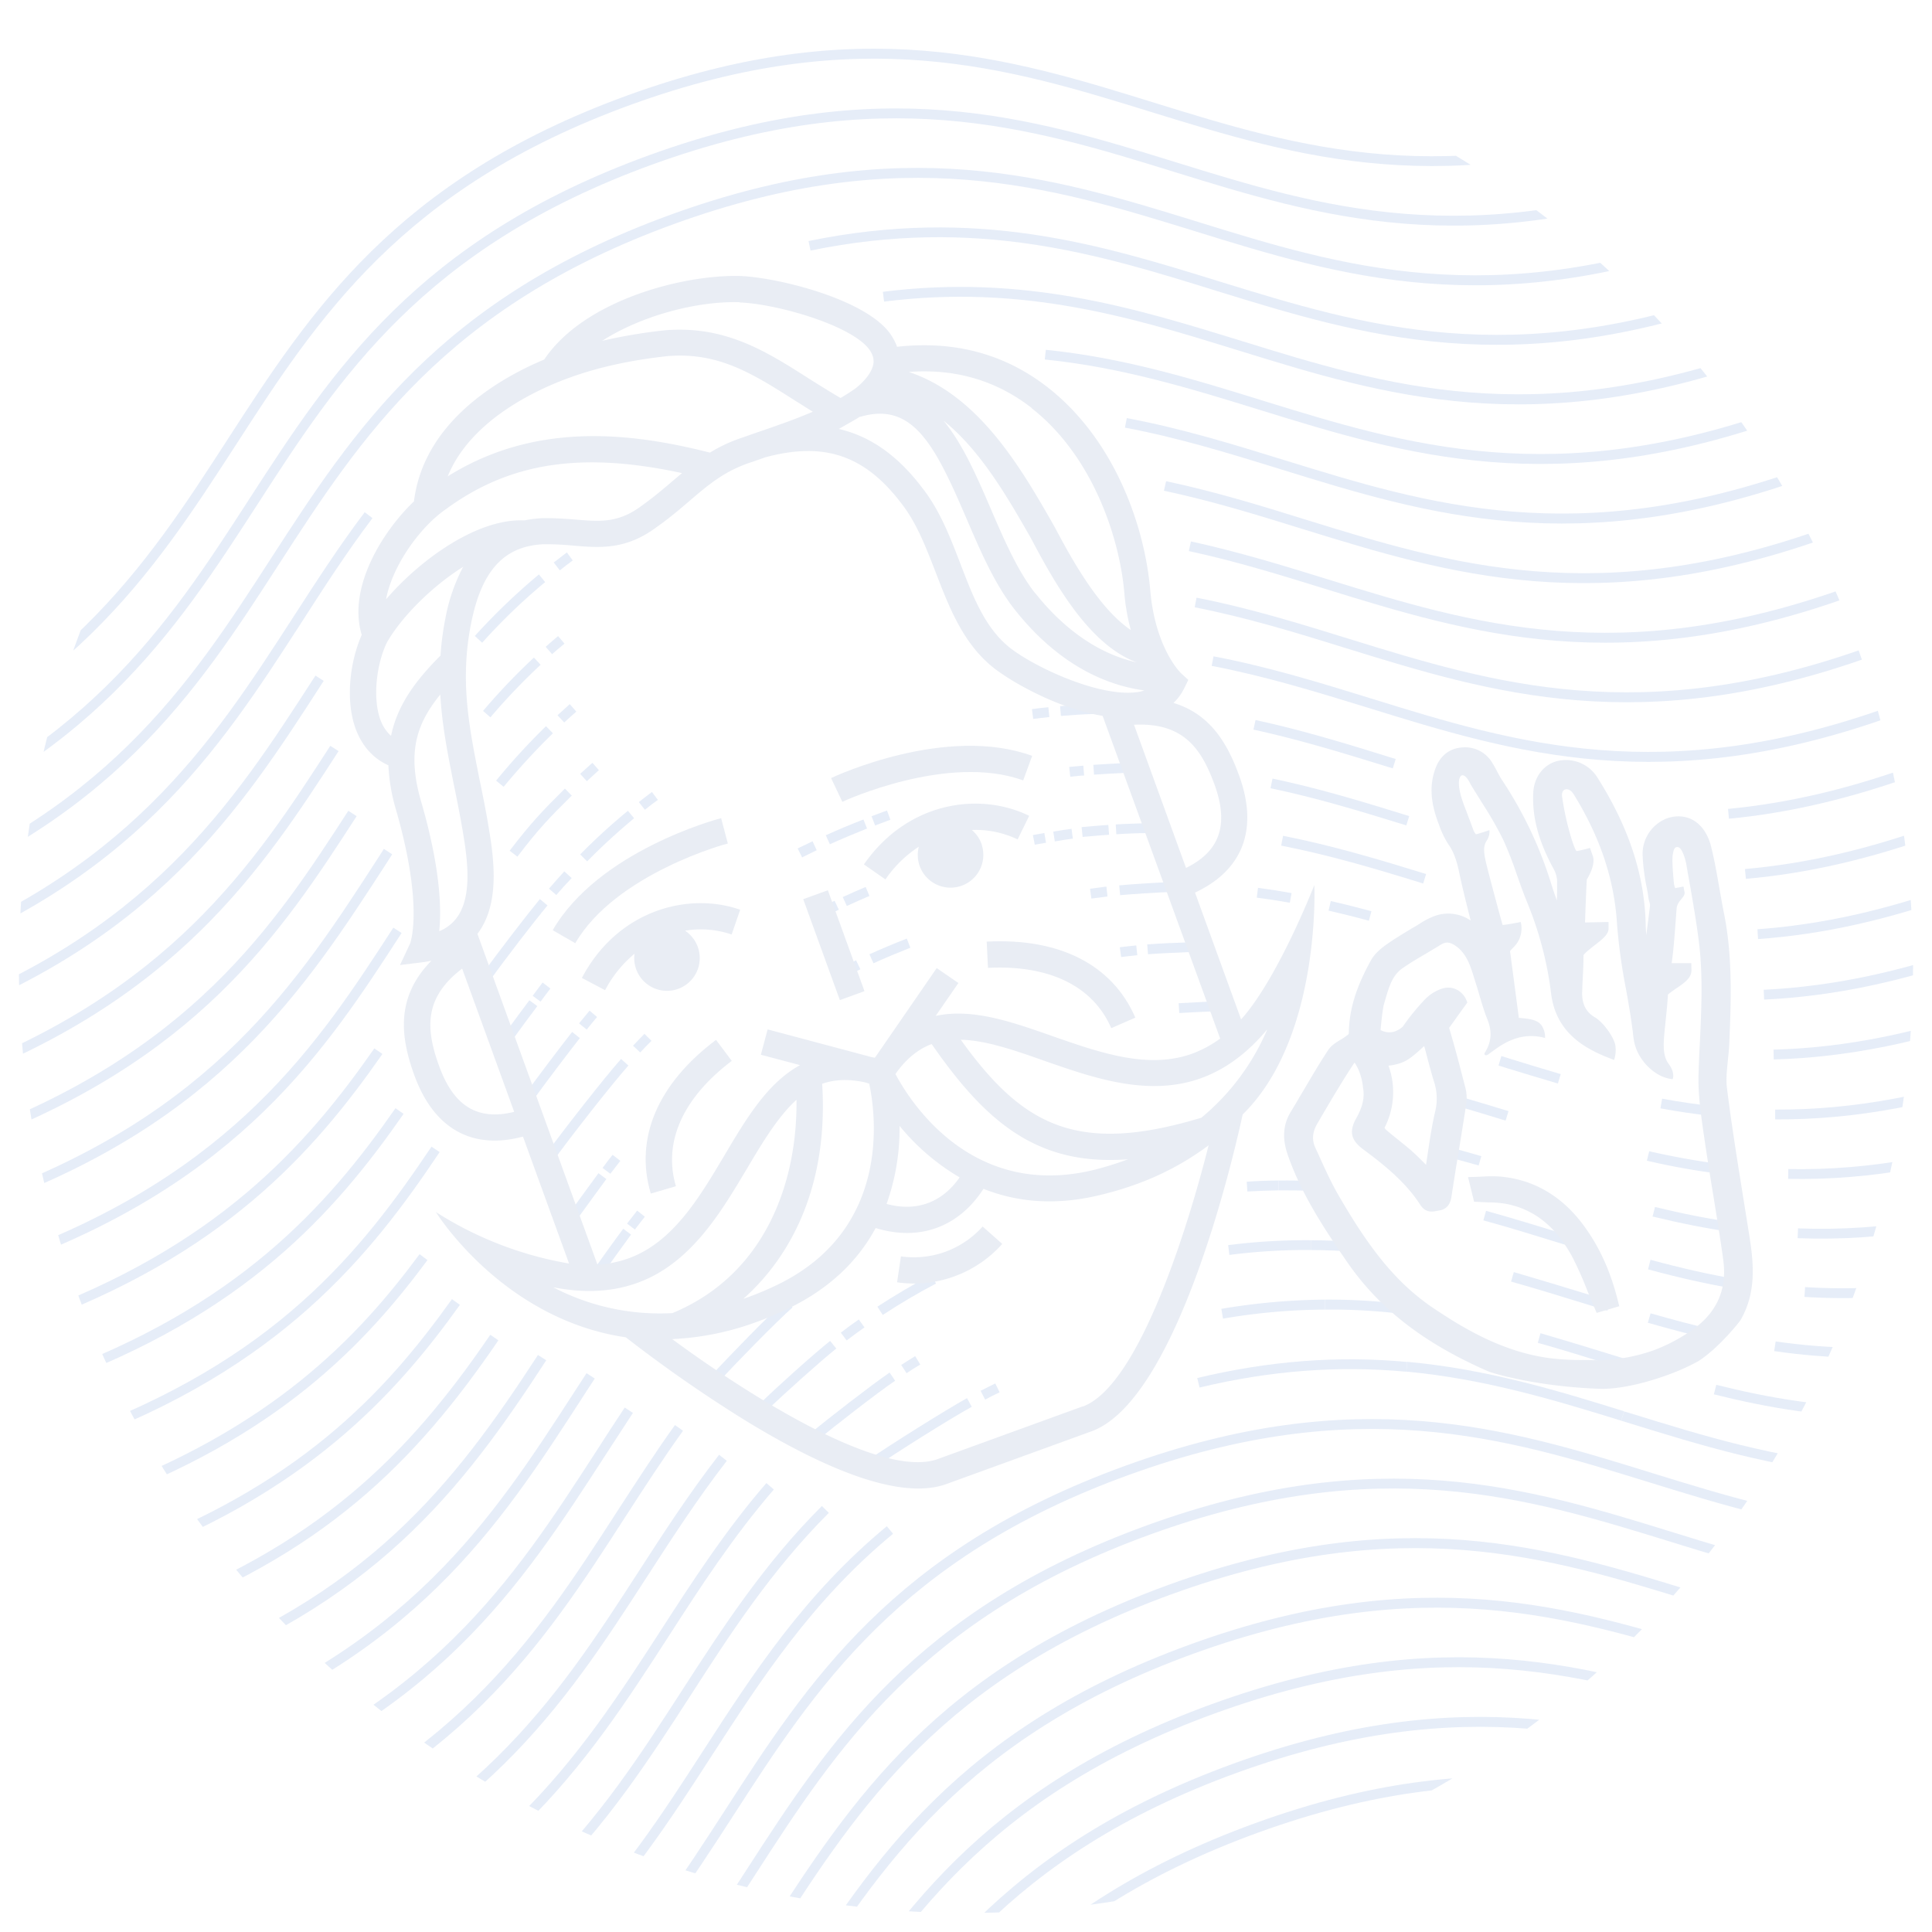<?xml version="1.0" encoding="UTF-8"?> <svg xmlns="http://www.w3.org/2000/svg" xmlns:xlink="http://www.w3.org/1999/xlink" id="Layer_1" data-name="Layer 1" viewBox="0 0 787.89 787.87"><defs><style>.cls-1{fill:none;}.cls-2{opacity:0.1;}.cls-3{clip-path:url(#clip-path);}.cls-4{fill:#0047ba;}.cls-5{fill:#1d4790;}</style><clipPath id="clip-path"><path class="cls-1" d="M756.86,262.12C684.06,61.71,462.53-41.78,262.11,31S-41.77,325.38,31,525.79s294.3,303.86,494.74,231.05S829.67,462.54,756.86,262.12Z"></path></clipPath></defs><g class="cls-2"><g class="cls-3"><path class="cls-4" d="M684.77,48.61C590.16,83,528.9,64,469.7,45.75c-58.58-18.13-119.18-36.93-212.52-3s-127.71,87.21-161,138.72C62.5,233.47,27.71,287.3-66.88,321.66s-155.83,15.41-215-2.88c-58.61-18.12-119.21-36.92-212.52-3s-127.72,87.21-161,138.73c-33.67,52-68.46,105.85-163,140.21l-1.37-3.77c93.32-33.9,127.74-87.16,161-138.65,33.63-52.07,68.45-105.94,163-140.29s155.83-15.37,215.08,2.94c58.57,18.11,119.16,36.86,212.48,3S59.49,230.72,92.8,179.23c33.65-52,68.44-105.93,163-140.29s155.86-15.37,215.07,3c58.56,18.12,119.17,36.85,212.52,3Z"></path><path class="cls-4" d="M693.59,72.9C599,107.28,537.73,88.34,478.5,70,419.93,51.88,359.37,33.19,266,67.1S138.28,154.19,105,205.69C71.32,257.74,36.54,311.59-58.06,346s-155.83,15.4-215-2.91c-58.61-18.11-119.16-36.8-212.47-2.91s-127.77,87.1-161.08,138.6c-33.66,52.06-68.45,105.89-163,140.26l-1.36-3.76c93.32-33.9,127.75-87.14,161-138.65,33.63-52.05,68.48-105.86,163.06-140.22s155.81-15.44,215.05,2.87c58.58,18.14,119.16,36.86,212.48,3S68.33,255.05,101.63,203.54c33.66-52,68.46-105.86,163-140.21s155.83-15.45,215,2.87c58.57,18.14,119.17,36.86,212.52,2.94Z"></path><path class="cls-4" d="M702.43,97.24c-94.61,34.37-155.86,15.43-215.1-2.95C428.77,76.2,368.19,57.46,274.85,91.36S147.12,178.51,113.81,230c-33.64,52.11-68.44,105.94-163,140.3S-205,385.69-264.29,367.33c-58.6-18.09-119.17-36.84-212.48-2.94S-604.51,451.54-637.84,503c-33.64,52.11-68.43,105.94-163,140.3l-1.39-3.81c93.33-33.89,127.76-87.12,161-138.66,33.64-52,68.46-105.89,163-140.25s155.83-15.38,215.07,2.9c58.58,18.17,119.16,36.87,212.48,3S77.16,279.35,110.45,227.82c33.66-52,68.45-105.89,163-140.25s155.86-15.4,215.06,2.91c58.58,18.16,119.17,36.86,212.52,3Z"></path><path class="cls-4" d="M-40.4,394.55c-94.6,34.37-155.83,15.41-215-2.87-58.62-18.13-119.19-36.86-212.49-3S-595.68,475.85-629,527.37c-33.68,52-68.46,105.86-163,140.22l-1.36-3.76c93.32-33.9,127.73-87.19,161-138.65,33.62-52.06,68.45-105.92,163-140.27s155.83-15.4,215.08,2.92c58.55,18.09,119.16,36.86,212.48,3S86,303.6,119.28,252.15c9.25-14.32,18.76-29.1,29.45-43.26l3.17,2.4c-10.59,14-20.07,28.75-29.24,43C89,306.35,54.19,360.19-40.4,394.55Z"></path><path class="cls-4" d="M711.25,121.51c-94.62,34.37-155.87,15.41-215.08-2.86-48.18-15-98-30.38-165.62-16.47l-.82-3.88c68.65-14.14,119,1.44,167.64,16.51,58.57,18.07,119.17,36.85,212.52,2.94Z"></path><path class="cls-4" d="M-31.57,418.83c-94.61,34.37-155.83,15.43-215.06-2.9-58.61-18.09-119.19-36.86-212.49-3s-127.74,87.18-161.06,138.67c-33.65,52.07-68.45,105.88-163,140.24l-1.37-3.76c93.32-33.9,127.76-87.13,161.05-138.66,33.64-52,68.47-105.89,163-140.25s155.82-15.4,215.06,2.9c58.58,18.15,119.17,36.86,212.49,3s127.75-87.12,161-138.65l.61-.9,3.36,2.15-.6.92C97.81,330.66,63,384.47-31.57,418.83Z"></path><path class="cls-4" d="M720.07,145.79C625.44,180.16,564.21,161.24,505,142.9,462,129.6,417.5,115.8,360.54,123l-.5-4c57.84-7.26,102.72,6.62,146.14,20,58.57,18.16,119.16,36.87,212.52,3Z"></path><path class="cls-4" d="M-22.74,443.16c-94.6,34.36-155.84,15.38-215.07-3C-296.42,422.12-357,403.4-450.29,437.3S-578,524.42-611.36,575.91C-645,628-679.79,681.84-774.39,716.2l-1.37-3.78c93.33-33.9,127.75-87.18,161.06-138.65,33.62-52.08,68.46-105.91,163-140.26s155.81-15.43,215.06,2.91c58.57,18.1,119.17,36.85,212.49,3S104,351.66,134.7,304.15l3.38,2.17C107,354.34,71.78,408.82-22.74,443.16Z"></path><path class="cls-4" d="M728.91,170.11c-94.62,34.38-155.88,15.4-215.11-2.93-27.59-8.53-56.17-17.38-87.74-20.58l.44-3.95c31.93,3.24,60.69,12.1,88.52,20.75,58.58,18.09,119.16,36.84,212.51,2.93Z"></path><path class="cls-4" d="M-13.92,467.45c-94.6,34.36-155.84,15.39-215.07-2.95-58.6-18.08-119.18-36.85-212.48-3S-569.21,548.72-602.54,600.2c-33.65,52.08-68.43,105.93-163,140.29l-1.38-3.8c93.32-33.9,127.75-87.16,161.06-138.64,33.62-52.08,68.46-105.89,163-140.25s155.81-15.44,215.07,2.9c58.56,18.11,119.15,36.85,212.48,2.95,93.08-33.82,127.25-86.52,157.36-133l3.39,2.19C115,379.88,80.43,433.17-13.92,467.45Z"></path><path class="cls-4" d="M737.73,194.4c-94.62,34.38-155.87,15.41-215.1-2.92-20.46-6.33-41.67-12.91-63.87-17.09l.76-3.88c22.44,4.2,43.73,10.79,64.32,17.16,58.55,18.11,119.15,36.85,212.51,2.94Z"></path><path class="cls-4" d="M-5.09,491.75c-94.6,34.36-155.84,15.38-215.06-2.91-58.62-18.14-119.18-36.84-212.48-2.95S-560.39,573-593.7,624.53c-33.67,52-68.44,105.9-163,140.26l-1.38-3.78c93.33-33.9,127.75-87.18,161.05-138.65,33.63-52.08,68.47-105.9,163-140.26S-278.2,466.67-218.95,485c58.57,18.1,119.17,36.86,212.49,3s127.73-87.18,161-138.65l2-3.17,3.4,2.22-2,3.13C124.28,403.53,89.5,457.39-5.09,491.75Z"></path><path class="cls-4" d="M746.56,218.71c-94.62,34.37-155.88,15.39-215.09-2.89-18.29-5.68-37.18-11.54-56.8-15.69l.88-3.89c19.74,4.18,38.76,10,57.11,15.74,58.58,18.1,119.18,36.86,212.52,3Z"></path><path class="cls-4" d="M3.73,516c-94.6,34.36-155.84,15.4-215.06-2.91-58.61-18.1-119.19-36.88-212.5-3s-127.73,87.2-161,138.69c-33.66,52.05-68.44,105.89-163,140.25l-1.36-3.75c93.32-33.9,127.73-87.2,161-138.69,33.64-52,68.47-105.88,163.05-140.23s155.82-15.42,215.05,2.87c58.58,18.13,119.18,36.9,212.5,3,93.15-33.83,127.59-87,158-133.92l3.37,2.18C133,428,98.14,481.72,3.73,516Z"></path><path class="cls-4" d="M755.38,243c-94.63,34.37-155.87,15.41-215.1-2.9-17.87-5.53-36.37-11.27-55.45-15.36l.84-3.94c19.3,4.19,37.85,9.9,55.81,15.46,58.56,18.12,119.18,36.89,212.53,3Z"></path><path class="cls-4" d="M12.55,540.31c-94.6,34.36-155.82,15.44-215-2.88-58.6-18.1-119.18-36.84-212.48-2.95S-542.73,621.63-576,673.13c-33.66,52-68.45,105.86-163,140.22l-1.37-3.75c93.33-33.9,127.74-87.17,161.07-138.64,33.62-52.06,68.45-105.92,163-140.27s155.82-15.4,215.07,2.93c58.56,18.08,119.16,36.83,212.47,2.93,77.09-28,113.52-69,141.41-109l3.31,2.27C127.63,470.45,90.7,511.92,12.55,540.31Z"></path><path class="cls-4" d="M764.2,267.27c-94.63,34.37-155.86,15.45-215.08-2.87-19.88-6.19-40.47-12.53-61.92-16.74l.76-3.92c21.7,4.23,42.36,10.65,62.36,16.85,58.55,18.08,119.15,36.84,212.51,2.92Z"></path><path class="cls-4" d="M21.38,564.63c-94.6,34.36-155.82,15.42-215.07-3-58.59-18.06-119.17-36.83-212.48-2.94S-533.9,645.92-567.24,697.38c-33.64,52.1-68.43,105.92-163,140.28l-1.37-3.77c93.32-33.9,127.74-87.17,161-138.66,33.62-52.07,68.46-105.92,163-140.27s155.83-15.41,215.07,2.92c58.57,18.11,119.17,36.87,212.49,3,77.08-28,113.48-68.91,141.33-108.94l3.3,2.31C136.41,494.8,99.53,536.24,21.38,564.63Z"></path><path class="cls-4" d="M773,291.58C678.4,326,617.17,307,557.93,288.65c-20.45-6.3-41.62-12.84-63.81-17.1l.77-3.89c22.39,4.24,43.69,10.83,64.25,17.19C617.7,303,678.3,321.72,771.66,287.8Z"></path><path class="cls-4" d="M30.19,588.87c-94.59,34.37-155.82,15.44-215-2.86-58.61-18.1-119.18-36.84-212.48-2.94S-525.08,670.21-558.4,721.7c-33.66,52-68.46,105.86-163.05,140.22l-1.34-3.7c93.32-33.9,127.72-87.22,161-138.68,33.63-52.07,68.46-105.91,163-140.27s155.82-15.41,215.06,2.92c58.57,18.08,119.18,36.88,212.5,3,83.39-30.29,118.45-74.71,147.2-117.58l3.32,2.23C151.52,511.35,114.69,558.18,30.19,588.87Z"></path><path class="cls-4" d="M568,313.34l-1.41-.41c-17.86-5.53-36.33-11.23-55.42-15.4l.85-3.9c19.26,4.16,37.8,9.87,55.75,15.47l1.41.41Z"></path><path class="cls-4" d="M781.84,315.83c-27,9.79-52.05,15.7-76.76,18.05l-.37-4c24.38-2.32,49.13-8.09,75.79-17.78Z"></path><path class="cls-4" d="M39,613.23c-94.6,34.36-155.85,15.37-215.07-2.94-58.6-18.09-119.18-36.85-212.49-3S-516.26,694.5-549.58,746c-33.66,52-68.43,105.92-163,140.28l-1.38-3.79c93.32-33.9,127.74-87.16,161-138.68,33.64-52,68.47-105.89,163.05-140.25s155.82-15.4,215.06,2.9c58.58,18.15,119.18,36.89,212.5,3,73.38-26.66,108.66-64.5,133.46-98l3.22,2.42C149.15,547.81,113.42,586.21,39,613.23Z"></path><path class="cls-4" d="M573.51,336.61c-20.15-6.23-37-11.31-55.38-15.16l.81-3.94c18.56,3.92,35.5,9,55.75,15.3Z"></path><path class="cls-4" d="M790.69,340.18C763,350.24,737.3,356.17,712,358.4l-.4-4c25-2.19,50.38-8.05,77.71-18Z"></path><path class="cls-4" d="M47.86,637.5c-94.6,34.37-155.83,15.42-215.06-2.89-58.61-18.12-119.17-36.83-212.48-2.94S-507.43,718.79-540.75,770.3c-33.66,52.05-68.45,105.88-163,140.24l-1.35-3.73c93.32-33.9,127.73-87.21,161-138.66,33.61-52.09,68.45-105.92,163-140.27S-225.24,612.44-166,630.8c58.56,18.08,119.17,36.86,212.49,3,75.42-27.4,110.8-66.17,137.82-104l3.24,2.34C161.47,568.6,124.51,609.66,47.86,637.5Z"></path><path class="cls-4" d="M580.39,360.31c-20-6.2-38.17-11.58-57.92-15.46l.78-4c19.92,3.91,39,9.62,58.33,15.59Z"></path><path class="cls-4" d="M799.5,364.46c-29,10.55-56,16.62-82.55,18.5l-.25-4c26.15-1.87,52.77-7.83,81.45-18.25Z"></path><path class="cls-4" d="M56.68,661.79c-94.6,34.37-155.83,15.42-215.06-2.9-58.6-18.08-119.18-36.87-212.49-3s-127.73,87.2-161.06,138.68c-33.66,52-68.44,105.88-163,140.25l-1.38-3.81c93.32-33.9,127.76-87.11,161.06-138.62,33.64-52,68.47-105.9,163-140.26s155.83-15.39,215.06,2.91C-98.6,673.19-38,691.89,55.3,658c74.08-26.92,111.41-64.9,144.64-113.66l3.31,2.26C169.57,596,131.77,634.52,56.68,661.79Z"></path><path class="cls-4" d="M526,368.14c-4.54-.81-9.08-1.51-13.47-2.07l.49-4c4.47.6,9.1,1.31,13.69,2.14Z"></path><path class="cls-4" d="M558.25,375.49c-5.73-1.57-11.15-2.91-16.44-4.13l.9-3.9c5.37,1.21,10.78,2.6,16.57,4.14Z"></path><path class="cls-4" d="M808.33,388.75C777,400.13,748,406.3,719.43,407.64l-.17-4C747.35,402.31,776,396.19,807,385Z"></path><path class="cls-4" d="M65.5,686.08c-94.59,34.37-155.83,15.42-215-2.89-58.59-18.07-119.18-36.86-212.49-3S-489.76,767.42-523.1,818.89c-33.66,52-68.45,105.88-163,140.24l-1.35-3.72c93.32-33.9,127.73-87.21,161-138.71,33.64-52,68.48-105.88,163.05-140.23s155.82-15.42,215.06,2.88c58.57,18.12,119.19,36.91,212.5,3,85.77-31.16,121-77.23,155.23-129.77l3.38,2.16C188.17,607.92,152.44,654.5,65.5,686.08Z"></path><path class="cls-4" d="M817.15,413c-33,12-63.74,18.23-93.8,19.06l-.09-4c29.64-.8,59.88-6.93,92.54-18.8Z"></path><path class="cls-4" d="M74.34,710.4c-94.6,34.36-155.84,15.4-215.07-2.93-58.6-18.08-119.17-36.83-212.48-2.94s-127.74,87.15-161.07,138.64c-33.66,52.06-68.44,105.91-163,140.27l-1.37-3.77c93.33-33.9,127.74-87.18,161-138.67,33.64-52,68.46-105.91,163-140.26s155.83-15.39,215.07,2.91c58.57,18.11,119.17,36.88,212.49,3S200.7,619.45,234,568l5.19-8,3.36,2.17-5.19,8C203.71,622.19,168.93,676,74.34,710.4Z"></path><path class="cls-4" d="M826,437.36c-36,13.08-69.38,19.33-102.06,19.14l0-4c32.2.17,65.11-6,100.66-18.94Z"></path><path class="cls-4" d="M83.15,734.66c-94.59,34.37-155.82,15.44-215-2.87-58.61-18.11-119.17-36.84-212.48-2.94S-472.13,816-505.45,867.48c-33.66,52-68.45,105.87-163,140.23l-1.36-3.74c93.33-33.9,127.74-87.19,161.06-138.65,33.62-52.08,68.45-105.92,163-140.28s155.82-15.41,215.07,2.93c58.56,18.09,119.17,36.86,212.48,3s127.73-87.19,161.05-138.65c3.94-6.13,7.88-12.24,11.92-18.3l3.34,2.18q-6,9.17-11.9,18.28C212.53,646.49,177.74,700.31,83.15,734.66Z"></path><path class="cls-4" d="M834.8,461.63c-37.28,13.54-71.78,19.8-105.58,19.13l.07-4c33.29.63,67.34-5.53,104.15-18.9Z"></path><path class="cls-4" d="M92,759c-94.59,34.36-155.83,15.41-215-2.91-58.61-18.09-119.19-36.88-212.5-3S-463.3,840.28-496.63,891.77c-33.65,52.06-68.44,105.89-163,140.25l-1.36-3.75c93.32-33.9,127.74-87.17,161-138.69,33.63-52.06,68.47-105.89,163-140.25s155.83-15.4,215.07,2.9c58.58,18.15,119.18,36.9,212.49,3s127.74-87.16,161-138.69c7.57-11.63,15.33-23.75,23.69-35.39l3.28,2.33c-8.31,11.61-16.08,23.6-23.61,35.24C221.36,670.79,186.58,724.62,92,759Z"></path><path class="cls-4" d="M843.63,485.94c-39,14.16-75.14,20.38-110.54,19l.16-4c34.87,1.35,70.53-4.75,109-18.73Z"></path><path class="cls-4" d="M100.8,783.23c-94.61,34.36-155.82,15.46-215-2.84-58.61-18.12-119.18-36.86-212.49-3s-127.75,87.15-161.06,138.67c-33.67,52-68.47,105.82-163.06,140.18l-1.34-3.68c93.33-33.9,127.73-87.21,161.05-138.68,33.62-52.08,68.46-105.91,163-140.27s155.82-15.42,215.07,2.91c58.56,18.1,119.18,36.89,212.49,3s127.73-87.2,161-138.67c10.18-15.77,20.71-32,32.79-47.58l3.15,2.47C284.48,611.14,274,627.34,263.86,643,230.18,695.08,195.38,748.87,100.8,783.23Z"></path><path class="cls-4" d="M521.47,485.44c-4.22.06-8.52.21-12.78.47l-.26-4c4.34-.3,8.71-.46,13-.49Z"></path><path class="cls-4" d="M535.41,485.69c-4.65-.23-9.31-.28-13.94-.25l-.05-4c4.71-.06,9.46,0,14.14.23Z"></path><path class="cls-4" d="M852.44,510.19c-41.09,14.92-79.19,21.07-116.57,18.7l.27-4c36.8,2.31,74.37-3.68,115-18.43Z"></path><path class="cls-4" d="M109.64,807.58C15,842-46.19,823-105.42,804.66c-58.61-18.1-119.19-36.86-212.5-3S-445.65,888.86-479,940.36c-33.65,52.06-68.43,105.9-163,140.27l-1.38-3.8c93.32-33.91,127.75-87.15,161.05-138.65,33.64-52,68.46-105.92,163-140.28s155.83-15.37,215.07,2.93c58.57,18.12,119.16,36.86,212.48,3S236,716.64,269.31,665.14c13-20.12,26.44-40.95,43.22-60.32l3.05,2.61c-16.6,19.21-30,39.85-42.9,59.88C239,719.39,204.23,773.23,109.64,807.58Z"></path><path class="cls-4" d="M534.73,509.78a240.78,240.78,0,0,0-33.37,2l-.51-4a250.17,250.17,0,0,1,33.87-2Z"></path><path class="cls-4" d="M553.33,510.57c-6.22-.51-12.48-.77-18.6-.79v-4c6.24,0,12.61.32,18.91.82Z"></path><path class="cls-4" d="M861.29,534.54c-48.86,17.75-92.63,23-137.75,16.46l.59-3.94c44.44,6.37,87.58,1.19,135.78-16.32Z"></path><path class="cls-4" d="M696.42,545.87c-7.5-1.76-15.49-3.89-24.42-6.44l1.13-3.84c8.85,2.53,16.75,4.63,24.2,6.35Z"></path><path class="cls-4" d="M118.45,831.84c-94.6,34.36-155.82,15.44-215-2.87-58.61-18.12-119.2-36.89-212.5-3s-127.74,87.19-161.06,138.7c-33.66,52.05-68.45,105.85-163,140.2l-1.35-3.71c93.32-33.9,127.73-87.2,161-138.69,33.64-52,68.47-105.89,163-140.24s155.83-15.4,215.06,2.89c58.57,18.11,119.18,36.9,212.5,3s127.73-87.2,161-138.69c16.39-25.34,33.33-51.57,57.07-75.26l2.84,2.78c-23.45,23.45-40.29,49.47-56.53,74.69C247.84,743.68,213,797.47,118.45,831.84Z"></path><path class="cls-4" d="M540.31,534.07a250.53,250.53,0,0,0-41.55,3.69l-.69-4A265.63,265.63,0,0,1,540.3,530Z"></path><path class="cls-4" d="M574.52,536.16a239.07,239.07,0,0,0-34.21-2.09V530a251.45,251.45,0,0,1,34.75,2.2Z"></path><path class="cls-4" d="M870.1,558.79c-75.57,27.45-128.93,20.38-171.17,9.83l1-3.87c41.62,10.39,94.26,17.41,168.82-9.67Z"></path><path class="cls-4" d="M127.29,856.17c-94.59,34.37-155.83,15.4-215.07-2.93-58.58-18-119.19-36.88-212.49-3S-428,937.5-461.33,988.94c-33.65,52.07-68.43,105.92-163,140.28l-1.37-3.78c93.32-33.9,127.74-87.16,161-138.67,33.64-52,68.48-105.87,163.05-140.23s155.82-15.42,215.06,2.88c58.58,18.14,119.17,36.88,212.49,3s127.74-87.16,161-138.67c20.2-31.22,41.09-63.5,74.76-91.34l2.54,3.08C331,652.87,310.35,685,290.32,715.9,256.66,768,221.88,821.82,127.29,856.17Z"></path><path class="cls-4" d="M573.53,559.4c-27.85-2.57-55.44-.47-84.35,6.45l-.93-3.88c29.34-7,57.35-9.19,85.62-6.55Z"></path><path class="cls-4" d="M661.13,579.36c-25.8-7.94-55.06-17-87.6-20l.34-4c33,3,62.47,12.09,88.49,20.19Z"></path><path class="cls-4" d="M878.94,583.14c-94.61,34.37-155.87,15.4-215.1-2.93l-2.71-.85,1.23-3.75,2.68.78c58.57,18.14,119.18,36.88,212.53,3Z"></path><path class="cls-4" d="M887.75,607.4c-94.61,34.37-155.85,15.45-215.07-2.86-58.58-18.14-119.15-36.86-212.48-3s-127.75,87.13-161,138.64c-33.66,52.06-68.47,105.86-163,140.22s-155.82,15.44-215-2.87c-58.61-18.12-119.18-36.85-212.49-3s-127.75,87.13-161.06,138.65c-33.66,52-68.46,105.85-163,140.21l-1.35-3.71c93.32-33.9,127.72-87.2,161-138.67,33.62-52.09,68.46-105.92,163-140.28S-137,855.4-77.73,873.75c58.56,18.09,119.17,36.88,212.49,3s127.72-87.2,161-138.66c33.65-52.11,68.44-105.93,163-140.28s155.84-15.43,215.06,2.93c58.55,18.09,119.18,36.88,212.53,3Z"></path><path class="cls-4" d="M896.58,631.71c-94.61,34.37-155.86,15.43-215.09-2.9-58.55-18.09-119.15-36.88-212.49-3S341.29,713,308,764.49c-33.67,52.07-68.45,105.9-163,140.26s-155.83,15.41-215.06-2.91c-58.6-18.07-119.19-36.88-212.5-3s-127.72,87.21-161.06,138.68c-33.65,52.06-68.44,105.89-163,140.25l-1.37-3.77c93.32-33.9,127.74-87.16,161-138.67,33.64-52,68.47-105.87,163-140.23S-128.16,879.7-68.92,898c58.57,18.13,119.17,36.88,212.49,3s127.74-87.16,161-138.67c33.66-52,68.46-105.86,163-140.22s155.83-15.43,215,2.88c58.56,18.13,119.18,36.88,212.53,3Z"></path><path class="cls-4" d="M905.4,656c-94.61,34.37-155.85,15.46-215.07-2.87-58.58-18.14-119.15-36.85-212.48-3s-127.75,87.12-161,138.63c-33.67,52.05-68.46,105.87-163,140.24s-155.83,15.42-215-2.89C-119.9,908-180.47,889.31-273.78,923.2s-127.75,87.13-161.06,138.65c-33.66,52-68.46,105.87-163,140.22l-1.34-3.7c93.32-33.9,127.73-87.2,161-138.72,33.63-52,68.47-105.87,163.05-140.23S-119.33,904-60.09,922.3c58.58,18.14,119.18,36.92,212.5,3s127.73-87.19,161-138.7c33.66-52,68.45-105.87,163-140.23s155.84-15.42,215,2.89c58.56,18.14,119.19,36.91,212.54,3Z"></path><path class="cls-4" d="M914.24,680.31c-94.61,34.37-155.87,15.42-215.09-2.9-58.56-18.08-119.16-36.88-212.49-3s-127.72,87.21-161,138.66C292,865.16,257.18,919,162.59,953.35S6.76,968.76-52.47,950.44c-58.59-18.07-119.18-36.87-212.49-3S-392.69,1034.67-426,1086.14c-33.66,52.06-68.44,105.89-163,140.26l-1.38-3.8c93.32-33.9,127.75-87.14,161-138.66,33.64-52,68.47-105.89,163.05-140.25s155.82-15.39,215.06,2.9c58.58,18.14,119.16,36.87,212.48,3S289,862.42,322.26,810.9c33.67-52,68.45-105.88,163-140.24s155.85-15.4,215.05,2.9c58.57,18.15,119.17,36.87,212.52,3Z"></path><path class="cls-4" d="M923.06,704.58C828.45,739,767.2,720,708,701.72c-58.59-18.17-119.16-36.9-212.5-3s-127.74,87.14-161,138.67c-33.66,52.08-68.46,105.87-163,140.24s-155.82,15.44-215-2.89c-58.63-18.15-119.19-36.88-212.5-3s-127.75,87.13-161,138.68c-33.66,52.07-68.45,105.87-163,140.23l-1.35-3.72c93.32-33.9,127.73-87.21,161-138.69,33.62-52,68.46-105.91,163-140.26s155.82-15.41,215.06,2.91c58.57,18.1,119.18,36.9,212.5,3s127.72-87.21,161-138.69c33.66-52.06,68.45-105.9,163-140.25s155.84-15.42,215,2.91c58.56,18.11,119.19,36.89,212.54,3Z"></path><path class="cls-4" d="M931.89,728.9C837.27,763.27,776,744.31,716.79,726c-58.55-18.08-119.15-36.87-212.48-3s-127.72,87.2-161,138.66c-33.67,52.07-68.45,105.91-163,140.27S24.41,1017.34-34.82,999c-58.6-18.06-119.19-36.86-212.49-3S-375,1083.24-408.37,1134.71c-33.66,52.07-68.44,105.91-163,140.27l-1.38-3.8c93.32-33.9,127.75-87.13,161.06-138.65,33.65-52,68.46-105.88,163-140.23s155.83-15.38,215.06,2.88c58.58,18.14,119.16,36.86,212.48,3S306.61,911,339.91,859.49c33.67-52,68.46-105.87,163-140.23S658.8,703.88,718,722.15c58.57,18.14,119.17,36.86,212.52,3Z"></path><path class="cls-4" d="M940.69,753.14c-94.61,34.37-155.85,15.46-215.05-2.81-58.59-18.19-119.15-36.87-212.49-3S385.39,834.45,352.12,886c-33.68,52-68.48,105.81-163.07,140.17s-155.82,15.45-215-2.82c-58.63-18.18-119.18-36.85-212.49-3s-127.76,87.09-161.06,138.66c-33.67,52-68.47,105.8-163.07,140.16l-1.35-3.72c93.33-33.9,127.75-87.15,161.05-138.66,33.64-52,68.48-105.87,163.06-140.23s155.81-15.42,215.05,2.88c58.57,18.13,119.17,36.87,212.49,3s127.74-87.15,161-138.66c33.66-52,68.46-105.86,163-140.22s155.83-15.43,215,2.87c58.57,18.14,119.18,36.88,212.52,3Z"></path><path class="cls-4" d="M949.54,777.5c-94.61,34.37-155.87,15.42-215.09-2.91-58.55-18.09-119.15-36.87-212.49-3s-127.72,87.2-161,138.65c-33.66,52.07-68.44,105.91-163,140.27S42.06,1066-17.17,1047.62c-58.59-18.07-119.18-36.86-212.49-3s-127.72,87.2-161.06,138.67c-33.65,52.06-68.44,105.9-163,140.26l-1.37-3.78c93.32-33.89,127.75-87.16,161.05-138.67,33.63-52.05,68.47-105.88,163-140.24s155.81-15.42,215.05,2.89c58.58,18.13,119.18,36.88,212.5,3s127.73-87.17,161-138.68C391.22,856,426,802.22,520.6,767.86s155.83-15.43,215,2.88c58.57,18.15,119.18,36.89,212.53,3Z"></path><path class="cls-4" d="M958.36,801.76c-94.62,34.37-155.85,15.47-215.07-2.84-58.58-18.16-119.15-36.87-212.49-3s-127.74,87.12-161,138.65c-33.67,52.06-68.47,105.84-163.06,140.2S50.9,1090.26-8.33,1072c-58.62-18.14-119.18-36.86-212.49-3s-127.75,87.13-161.06,138.66c-33.66,52-68.46,105.84-163,140.19l-1.38-3.77c93.33-33.9,127.76-87.14,161.07-138.63,33.62-52.08,68.46-105.9,163-140.26s155.81-15.43,215.06,2.91C51.43,1086.2,112,1104.92,205.34,1071s127.74-87.14,161-138.63c33.65-52.09,68.46-105.89,163-140.25s155.83-15.44,215.05,2.91C803,813.18,863.64,831.9,957,798Z"></path><path class="cls-4" d="M635.32,441.87c-8.27-2.42-13.29-4-20.66-6.22l-3.55-1.12,1.17-3.87,3.59,1.14c7.29,2.23,12.34,3.82,20.6,6.23Z"></path><path class="cls-4" d="M698.63,455.12c-7-.71-14.09-1.75-21.48-3.12l.67-3.95c7.36,1.37,14.29,2.36,21.25,3.11Z"></path><path class="cls-4" d="M614,457c-8.24-2.53-15.19-4.64-22.33-6.65l1.1-3.89c7.16,2.05,14.12,4.13,22.42,6.67Z"></path><path class="cls-4" d="M702.06,478.76a285.33,285.33,0,0,1-30.45-5.42l.94-3.85c10.52,2.38,20.35,4.14,30,5.34Z"></path><path class="cls-4" d="M603,475.29c-4.73-1.33-9.45-2.63-14.25-3.91l1-3.84c4.81,1.21,9.58,2.56,14.35,3.95Z"></path><path class="cls-4" d="M706.48,502.5c-10.37-1.48-21-3.59-32.55-6.39l1-3.9c11.39,2.8,21.91,4.85,32.17,6.33Z"></path><path class="cls-4" d="M645.53,509.89l-8.18-2.55c-10.59-3.26-21.49-6.69-32.42-9.66l1.09-3.89c11,3.06,21.92,6.4,32.51,9.68l8.16,2.54Z"></path><path class="cls-4" d="M707.25,525.53c-10.85-1.82-22.36-4.4-35.16-7.87l1-3.91c12.67,3.46,24.07,6,34.8,7.86Z"></path><path class="cls-4" d="M655.53,534.5l-9.06-2.79c-9.85-3.05-20.05-6.19-30.24-9.06l1.11-3.88c10.23,3,20.45,6.08,30.35,9.12l9,2.76Z"></path><path class="cls-4" d="M228.3,232.61l-2.48-3.22c1.76-1.37,3.53-2.73,5.36-4.11l2.39,3.28C231.78,229.85,230,231.19,228.3,232.61Z"></path><path class="cls-4" d="M196.64,262.11l-3-2.76a257.74,257.74,0,0,1,26.13-25.08l2.56,3.11A239.73,239.73,0,0,0,196.64,262.11Z"></path><path class="cls-4" d="M225.15,266.77l-2.62-3c1.64-1.45,3.34-2.93,5.06-4.37l2.63,3.08C228.46,263.9,226.81,265.34,225.15,266.77Z"></path><path class="cls-4" d="M200,292.54l-3-2.63a257.94,257.94,0,0,1,20.74-21.74l2.74,2.93A252.46,252.46,0,0,0,200,292.54Z"></path><path class="cls-4" d="M230.1,294.64l-2.74-2.95c1.64-1.49,3.31-3,5-4.55l2.67,3.07C233.32,291.63,231.7,293.17,230.1,294.64Z"></path><path class="cls-4" d="M205.39,320.87l-3.08-2.51a267.44,267.44,0,0,1,20.36-22.22l2.81,2.9A283.55,283.55,0,0,0,205.39,320.87Z"></path><path class="cls-4" d="M239.31,318.58l-2.72-3c1.64-1.51,3.31-3,5-4.5l2.64,3C242.58,315.6,240.93,317.09,239.31,318.58Z"></path><path class="cls-4" d="M211,349.36l-3.16-2.43c8.73-11.39,13.36-16.24,22.54-25.34l2.8,2.87C224.1,333.4,219.57,338.1,211,349.36Z"></path><path class="cls-4" d="M263,330.23l-2.49-3.13c1.74-1.39,3.52-2.74,5.36-4.12l2.41,3.22C266.43,327.53,264.69,328.86,263,330.23Z"></path><path class="cls-4" d="M239.45,351.28l-2.84-2.83a248,248,0,0,1,19.47-17.8l2.52,3.05A251.52,251.52,0,0,0,239.45,351.28Z"></path><path class="cls-4" d="M200.13,399.36l-3.25-2.3c5.47-7.72,18-24,23.29-30.41l3.11,2.6C218,375.55,205.55,391.75,200.13,399.36ZM226.87,365l-3-2.59c2-2.33,4.11-4.69,6.26-7.06l3,2.74Q229.88,361.46,226.87,365Z"></path><path class="cls-4" d="M220.45,408.48l-3.23-2.38c1.35-1.81,2.67-3.62,4.05-5.42l3.19,2.46C223.08,404.92,221.76,406.67,220.45,408.48Z"></path><path class="cls-4" d="M209.06,423.94l-3.28-2.27c2-2.9,8-10.9,10.09-13.74l3.26,2.37C217,413.1,211.07,421.09,209.06,423.94Z"></path><path class="cls-4" d="M445.87,291.18c-4.34.12-8.8.41-13.22.79l-.34-4c4.5-.38,9-.62,13.46-.75Z"></path><path class="cls-4" d="M427.94,292.42c-2.21.19-4.4.51-6.59.77l-.51-4c2.22-.32,4.44-.56,6.68-.77Z"></path><path class="cls-4" d="M239.26,419.88l-3.11-2.54c1.42-1.69,2.83-3.48,4.28-5.2l3.06,2.61C242.05,416.43,240.65,418.18,239.26,419.88Z"></path><path class="cls-4" d="M217.34,448.71l-3.26-2.32c4.35-6.12,15.12-20.34,19.24-25.55l3.15,2.5C232.39,428.51,221.66,442.66,217.34,448.71Z"></path><path class="cls-4" d="M356.88,336.64l-1.45-3.78c2.08-.77,4.19-1.58,6.3-2.34l1.37,3.78C361,335.06,358.92,335.86,356.88,336.64Z"></path><path class="cls-4" d="M338.43,344.29l-1.66-3.66c4.84-2.2,10-4.36,15.36-6.44l1.45,3.69C348.35,340,343.24,342.11,338.43,344.29Z"></path><path class="cls-4" d="M327.1,349.66,325.29,346c2-.95,4-1.89,6.08-2.91l1.69,3.64C331,347.7,329.09,348.71,327.1,349.66Z"></path><path class="cls-4" d="M459.11,315.15c-2.87.11-10,.58-12.95.76l-.28-4c3-.19,10.21-.63,13.11-.73Z"></path><path class="cls-4" d="M442.11,316.26c-1.22,0-3.42.25-5.64.5l-.45-4c2.29-.2,4.49-.43,5.77-.52Z"></path><path class="cls-4" d="M261.09,429.2l-2.94-2.75c1.51-1.62,3.08-3.24,4.67-4.83l2.87,2.84C264.1,426,262.59,427.6,261.09,429.2Z"></path><path class="cls-4" d="M225.75,473.23l-3.25-2.37c7.19-9.9,23.76-31.09,30.77-39l3,2.68C249.35,442.33,232.83,463.43,225.75,473.23Z"></path><path class="cls-4" d="M345.35,369.47l-1.67-3.64c3.05-1.42,6.16-2.76,9.34-4.12l1.55,3.67C351.44,366.72,348.33,368.07,345.35,369.47Z"></path><path class="cls-4" d="M336.09,373.85l-1.79-3.61c2-1,4-1.92,6.06-2.87l1.72,3.62C340.05,371.93,338.07,372.9,336.09,373.85Z"></path><path class="cls-4" d="M437.52,342c-2.44.33-4.88.69-7.36,1.14l-.64-4c2.51-.44,5-.79,7.46-1.14Z"></path><path class="cls-4" d="M426.58,343.67c-1.21.2-3.38.62-4.59.8l-.77-3.93c1.22-.19,3.43-.62,4.67-.83Z"></path><path class="cls-4" d="M467.74,339.73c-2.75,0-9.63.27-12.48.49l-.25-4c2.88-.23,9.79-.4,12.6-.51Z"></path><path class="cls-4" d="M452.28,340.42c-2.18.17-4.37.31-10.78.88l-.41-4c6.44-.53,8.68-.78,10.9-.89Z"></path><path class="cls-4" d="M248.91,478.67l-3.19-2.36c1.34-1.83,2.68-3.6,4.1-5.37l3.15,2.47C251.61,475.13,250.24,477,248.91,478.67Z"></path><path class="cls-4" d="M234.34,498.74l-3.28-2.31c2.37-3.47,10.5-14.59,13-18l3.21,2.41C244.81,484.24,236.68,495.24,234.34,498.74Z"></path><path class="cls-4" d="M356.2,392.83l-1.64-3.66c4.93-2.24,10.05-4.38,15.24-6.4l1.46,3.72C366.15,388.52,361.05,390.63,356.2,392.83Z"></path><path class="cls-4" d="M344.92,398.14l-1.79-3.59c2-1,4-1.93,6-2.93l1.74,3.66C348.87,396.24,346.9,397.19,344.92,398.14Z"></path><path class="cls-4" d="M476.81,363.78c-4.69.17-15.17.82-20,1.28l-.38-4c4.89-.47,15.43-1.12,20.24-1.31Z"></path><path class="cls-4" d="M451.65,365.6c-2.16.28-4.36.53-6.57.84l-.55-4c2.22-.32,4.46-.59,6.68-.88Z"></path><path class="cls-4" d="M258.91,501.42l-3.2-2.43c1.36-1.75,2.73-3.53,4.13-5.29l3.13,2.48C261.62,497.92,260.29,499.67,258.91,501.42Z"></path><path class="cls-4" d="M244.77,520.94l-3.27-2.32c2.32-3.27,10.2-14.29,12.66-17.52l3.18,2.38C254.93,506.76,247.08,517.68,244.77,520.94Z"></path><path class="cls-4" d="M485.69,388.23c-4.05.19-13.4.57-17.52.92l-.33-4c4.17-.38,13.58-.77,17.73-.87Z"></path><path class="cls-4" d="M463.8,389.55c-2.21.23-4.39.45-6.6.75l-.53-4c2.27-.29,4.47-.51,6.71-.74Z"></path><path class="cls-4" d="M494.12,412.47c-2.21.07-10.94.5-13.2.66l-.25-4,13.25-.71Z"></path><path class="cls-4" d="M293.24,563.4l-2.94-2.68c6.6-7.21,23.14-24.27,30.24-30.54l2.67,3C316.2,539.38,299.74,556.28,293.24,563.4Z"></path><path class="cls-4" d="M360,536.25l-2.2-3.37c7-4.55,14.36-8.92,22-13l1.92,3.56C374.13,527.42,366.83,531.76,360,536.25Z"></path><path class="cls-4" d="M312.89,575.06l-2.79-2.83c6.06-6,21.81-20.15,28.44-25.39l2.51,3.11C334.51,555.15,318.86,569.21,312.89,575.06Zm32.39-28.42-2.39-3.16c2.37-1.86,4.82-3.64,7.34-5.39l2.31,3.23C350,543.1,347.67,544.84,345.28,546.64Z"></path><path class="cls-4" d="M369.71,560l-2.2-3.35c1.86-1.23,3.77-2.39,5.7-3.6l2.1,3.42C373.4,557.58,371.53,558.78,369.71,560Z"></path><path class="cls-4" d="M333.5,587.3l-2.64-3.09c6.71-5.59,24.59-19.44,31.93-24.48l2.25,3.34C357.81,568,340.07,581.74,333.5,587.3Z"></path><path class="cls-4" d="M401.75,570.77l-1.86-3.58c2-1,4-2.05,6-3l1.77,3.61Q404.64,569.22,401.75,570.77Z"></path><path class="cls-4" d="M357,598.27,354.64,595c7.84-5.44,31-20,39.72-24.82l1.93,3.53C387.72,578.38,364.65,592.91,357,598.27Z"></path><path class="cls-4" d="M669.11,560.29,655.05,556c-9.08-2.83-18.52-5.74-27.92-8.39l1.09-3.91c9.45,2.75,18.89,5.62,28,8.44,4.68,1.44,9.36,2.91,14.06,4.37Z"></path></g><path class="cls-5" d="M400.48,344.8a13.28,13.28,0,0,0-4.14-6.32A39.52,39.52,0,0,1,415,342.32l4.71-9.61c-19.84-9.78-49.37-6.14-67.39,19.81l8.77,6.12a48.57,48.57,0,0,1,13.62-13.34,13.58,13.58,0,0,0,.11,7.15,13.37,13.37,0,0,0,25.63-7.65Z"></path><path class="cls-5" d="M506.13,415.74,487.34,364c19.52-9.11,25.95-25.87,18-47.69-4.58-12.61-11.51-25.09-26.8-29.64a20.18,20.18,0,0,0,4.31-5.84l1.77-3.55-3-2.75c-.09-.07-10.5-10.09-12.54-33.86-2.23-25.91-14.39-61.3-41.85-82.73-17.53-13.67-38.15-19.12-61.4-16.51a21.82,21.82,0,0,0-4.51-7.42c-12.05-13-45-20.87-59.38-21.45-23-.68-63.7,9.71-80,34.06-18.44,7.73-49.13,25.42-53.12,57.84-13,12.43-27.11,35.34-21.3,54.45-4.65,10.49-6.88,26.4-2.42,38.47,2.59,6.91,7.17,12,13.29,14.71a75.74,75.74,0,0,0,3,17.79c11.63,40.16,5.85,54.86,5.85,54.9l-4.12,8.78,9.63-1.19c1.13-.17,2.16-.38,3.21-.6-15.1,15.31-12.33,31.93-7,46.7,7.93,21.82,23.54,30.6,44.31,25.05l18.8,51.76a146.68,146.68,0,0,1-54.32-21s27,43.7,77.46,51.09a561.22,561.22,0,0,0,49.46,34.35c37.54,22.86,64.9,31.44,81.33,25.47l59.09-21.47c35.06-12.73,58.1-112.61,61.68-129.22C538.81,423.1,536,360.92,536,360.92S521.29,398.83,506.13,415.74ZM495.31,320c5.91,16.29,2.2,27.18-11.64,33.95l-21.21-58.4C481.86,294.66,489.62,304.28,495.31,320Zm-144.55-150c21.55-6.36,30.53,11.57,43.32,41.32,5.67,13.25,11.56,26.92,19.72,37.25,15.05,19.06,33.16,30.29,52.85,33a11.05,11.05,0,0,1-1.32.4c-15.22,3.34-43.42-9.77-53.72-18-10-8.08-14.85-20.75-20-34.2-4.13-10.74-8.4-21.8-15.53-30.84-9.91-13.08-21.07-21-34-24C345,173.24,347.92,171.65,350.76,169.9Zm71.44,72c-7.31-9.29-12.9-22.31-18.32-34.89s-11.17-25.9-19.09-35.56c15.07,12.11,25.93,31,35.22,47.2l.51.93c8.81,16.54,23.14,43.22,43.14,50.46C444.9,266,431,253,422.2,241.9Zm-1.49-75.53c24.76,19.34,35.83,52.59,37.8,75.23a82.6,82.6,0,0,0,2.65,15.23c-13.45-9.07-24.63-29.94-31.22-42.3l-.6-1.08c-12.84-22.42-30.07-52.36-58.73-61.86C389.56,150.25,406.36,155.18,420.71,166.37Zm-119-43.12c14.31.53,43.05,8.52,51.82,18,2,2.21,2.85,4.3,2.71,6.47-.27,3.28-2.95,7.06-7.34,10.57-2,1.39-4,2.7-6.12,3.92-4.42-2.59-8.68-5.26-12.75-7.82-17.61-11.25-34.23-21.79-58.79-19.8A215.77,215.77,0,0,0,245.55,139C261.52,128.75,284.29,122.69,301.67,123.25ZM232,154.11c12-4.36,24.82-7.17,40.24-8.89,20.8-1.67,34.57,7.08,52,18.15,2.38,1.48,4.77,3,7.22,4.54-6.4,2.76-13,5.09-19.58,7.37-2.93,1-5.89,2-8.61,3a62.29,62.29,0,0,0-13.74,6.3c-31.14-7.87-70.51-13.13-106.95,9.69C192,171.07,219.29,158.73,232,154.11Zm-50.2,53.57c26-19.09,55.2-23.65,96.35-14.74-1.36,1.11-2.66,2.22-4,3.37-3.82,3.24-7.73,6.56-12.41,9.9-9.47,7.11-16.82,6.53-27,5.68-3.91-.29-8.41-.65-13.47-.58a51,51,0,0,0-7.46.92c-18.88-.9-42.11,15.6-56.37,32.18C160,230.55,171.53,214.7,181.81,207.68Zm-26.64,85.94c-3.48-9.47-1.32-23.73,2.72-31.78,5.73-10,18-22.55,31-30.68a73.15,73.15,0,0,0-7.18,20.69,118.68,118.68,0,0,0-2.08,15.77l-.14-.12c-10.21,10.27-17.48,20.22-20,32.59A15.82,15.82,0,0,1,155.17,293.62Zm16.57,33.25c-5.66-19.57-2.2-31.37,7.83-43.64.7,12.68,3.1,24.62,5.58,37,1.33,6.52,2.68,13.28,3.85,20.41,2,12.1,3.24,25.6-2.75,33.67a16.69,16.69,0,0,1-7.12,5.45C180.09,370.49,179.55,353.79,171.74,326.87Zm7.37,107.94c-5.7-15.67-6-28.07,9.37-39.81l21.22,58.42C194.8,457.12,185,451.1,179.11,434.81Zm15.59-54c0-.07.1-.08.14-.14,8.37-11.26,7.09-27.43,4.69-41.81-1.17-7.3-2.54-14.16-3.92-20.78-4.36-21.79-8.15-40.65-3.43-64.13,4.32-21.39,13.44-31.23,29.43-32a111.55,111.55,0,0,1,12.27.57c11.08.92,21.54,1.74,34.16-7.74,5-3.52,9.06-7,13-10.37,7.88-6.75,14.66-12.53,25.64-16,1.78-.65,3.58-1.24,5.37-1.9,24-6.48,40.6-.9,55.55,18.78,6.16,7.84,9.95,17.69,14,28.13,5.47,14.18,11.08,28.81,23.32,38.69,7.19,5.77,26.21,16.79,44.75,19.82L497.6,423.54a47,47,0,0,1-11.37,6.14c-17.93,6.51-37.6-.36-56.65-7-17-6-33.06-11.61-48-8.38l9.27-13.42L382,394.8l-24.9,36.13a5,5,0,0,0-.36.42l-1.41-.28L313.05,419.8l-2.76,10.34,16,4.23c-13.31,7.26-21.95,21.76-31,37.06-10.31,17.33-21,35.24-39,41.76a46.76,46.76,0,0,1-12.63,2.58ZM335.29,442c5.09-1.85,10.77-2,17.19-.67l2,.58c2.61,12.24,9.17,59.39-37.38,82-4.11,2-8.24,3.72-12.35,5.21h0c-.52.19-1.09.36-1.6.55C323,512,337.86,483.07,335.29,442Zm31.56,17.15a91.42,91.42,0,0,0,24.5,21c-7.16,10.31-17.68,14.13-29.8,10.82A91.16,91.16,0,0,0,366.85,459.17ZM365.18,438l.5-.74c4.18-5.69,8.89-9.46,14.26-11.49,22.35,32.22,43.34,49.78,80.1,47l-.68.24A133.74,133.74,0,0,1,446.51,477C396.28,489.48,371,449,365.18,438Zm-139.38,87c12.77,2.48,24.09,1.81,34.18-1.85,21.54-7.83,33.75-28.29,44.5-46.33,6.49-10.94,12.74-21.4,20.34-28.32.4,33.37-12.54,71.21-50.61,87A94,94,0,0,1,225.8,525.07Zm215.74,48.54-59.09,21.47c-23.15,8.4-77.69-26.35-108.33-48.91a114.2,114.2,0,0,0,34.33-6.95h0a139.36,139.36,0,0,0,13.4-5.7c17.62-8.58,28.58-20.27,35.25-32.65,8.74,2.69,17.26,2.71,24.88-.06s14.12-8.23,19.09-15.92c13.08,5.21,29,7.14,48,2.41A136.21,136.21,0,0,0,463,483.07a114,114,0,0,0,29.89-16C483.57,504,463.73,565.55,441.54,573.61Zm48.27-117.69c-50.89,15.37-73,2.94-98-31.84,10.36.24,22.07,4.36,34.26,8.65,19.83,6.94,42.32,14.79,63.82,7,9.91-3.6,18.83-10.19,26.93-19.91A95,95,0,0,1,489.81,455.92Z"></path><path class="cls-5" d="M237.29,398.81l9.47,5a48.71,48.71,0,0,1,12-14.87,13.36,13.36,0,1,0,25.48-3.59,13.55,13.55,0,0,0-4.87-5.81,39.25,39.25,0,0,1,19,1.55L301.85,371C281,363.67,252.06,370.88,237.29,398.81Z"></path><rect class="cls-5" x="334.72" y="363.55" width="10.68" height="43.78" transform="translate(-111.11 139.17) rotate(-19.95)"></rect><path class="cls-5" d="M265.4,486.75l10.25-3c-5.32-17.89,2.78-36,22.77-51.11L292,424.08C268.15,442,258.71,464.29,265.4,486.75Z"></path><path class="cls-5" d="M402.39,384l.52,10.7c25-1.27,42.85,7.45,50.27,24.58L463,415C453.67,393.47,432.16,382.46,402.39,384Z"></path><path class="cls-5" d="M296.82,344l-2.74-10.35c-2,.52-50,13.46-68.68,45.69l9.2,5.31C251.06,356.32,296.36,344,296.82,344Z"></path><path class="cls-5" d="M417.27,318.25l3.66-10c-35-12.73-80.12,8.15-82,9.06l4.58,9.68C343.87,326.78,386.53,307.11,417.27,318.25Z"></path><path class="cls-5" d="M385.52,510.49h0a37.8,37.8,0,0,1-18.11,1.88l-1.57,10.57a47.88,47.88,0,0,0,23.33-2.42h0a48.06,48.06,0,0,0,19.56-13.24l-8-7.09A37.77,37.77,0,0,1,385.52,510.49Z"></path><path class="cls-5" d="M683,333a14.5,14.5,0,0,0-3.22.74,15.55,15.55,0,0,0-9.91,14.91,81.38,81.38,0,0,0,1.54,12.6c.34,1.69.64,3.37.87,5.09a13.52,13.52,0,0,0,.39,1.61,5.22,5.22,0,0,1,.24,1.27c-.49,4-1,8.05-1.55,12.12-.11-1.49-.2-2.89-.23-4.36-.45-20.24-7-40-20-60.38a15.1,15.1,0,0,0-16.06-6.23c-5.64,1.44-9.43,6.52-9.79,12.8-.53,10,2.17,20,8.44,31.44a11.19,11.19,0,0,1,1.3,5.05c0,2.5,0,5-.11,7.57-.81-2.21-1.58-4.43-2.26-6.64a162.9,162.9,0,0,0-20.12-42.49c-.76-1.13-1.37-2.33-2-3.52s-1.18-2.24-1.82-3.24a12.86,12.86,0,0,0-12.56-6.51c-5,.37-8.78,3.36-10.66,8.29-3.4,8.86-1,17.19,1.43,23.43a36.58,36.58,0,0,0,3.67,7.65c2.71,3.8,3.76,8,4.76,12.9,1.34,6.17,2.9,12.38,4.41,18.31a16.2,16.2,0,0,0-15-1.74,29.2,29.2,0,0,0-4.6,2.27c-1.55,1-3,1.89-4.58,2.77-3.18,1.94-6.42,3.87-9.5,6-2.38,1.65-5.26,3.85-6.92,6.8-6.22,11.16-9,20.42-9.09,30a2.16,2.16,0,0,1-.78.76,19.27,19.27,0,0,1-2.46,1.67c-1.85,1.1-4,2.39-5.3,4.47-3.43,5.19-6.63,10.64-9.72,15.91-1.81,3-3.59,6.12-5.45,9.15-3.11,5.13-3.51,10.75-1.24,17.38,5.54,16,14.61,29.8,24.22,43.75,13.13,19.09,31.42,33.23,57.51,44.62,1.89.82,20.21,6.39,46.8,7.19,10-.21,20.55-3.58,26-5.54h0a89.2,89.2,0,0,0,12.8-5.69c8.25-5.15,17.13-16.32,17.41-16.9,7.14-12.53,5-25.33,3-37.71l-2.16-13.5c-2.27-14.17-4.61-28.84-6.42-43.29-.48-3.75,0-7.62.4-11.72.23-2.33.49-4.6.55-6.89.84-18.84,1.23-35.86-2.21-52.91-.67-3.33-1.24-6.64-1.83-10-1-5.7-2-11.61-3.47-17.34C695.6,336.83,690,332.23,683,333ZM580.79,426.58c.43,1.45.78,2.87,1.17,4.34.9,3.38,1.81,6.87,2.87,10.27a22.12,22.12,0,0,1,.45,12.11c-1.31,5.59-2.16,11.33-3,16.88-.24,1.6-.48,3.22-.72,4.85-1.85-1.87-3.67-3.72-5.59-5.43s-3.79-3.18-5.7-4.73-3.56-2.85-5.22-4.32a3.55,3.55,0,0,1-.42-.64,31.7,31.7,0,0,0,1.61-25.32,21.49,21.49,0,0,0,5.11-1.13C574.23,432.41,576.58,430.52,580.79,426.58Zm-25,16.59c.83,4.21,0,8-2.59,12.68-3.14,5.49-2.36,9.08,2.75,12.88,8,5.94,17.14,13.08,23.33,22.72,2.18,3.34,5.23,2.69,6.69,2.35a6.69,6.69,0,0,0,.84-.14c4.13-.54,4.86-4.08,5.08-5.47,1-6.44,2-12.86,3.09-19.32q1.53-9.37,3-18.77a17.59,17.59,0,0,0-.51-7c-2.62-10.08-3.79-14.78-6.5-23.92l7.41-10.33c-1.38-4.5-5.84-7.31-10.68-5.55a17.47,17.47,0,0,0-7,4.69,92.88,92.88,0,0,0-8.62,10.67,10,10,0,0,1-3.08,1.92,7.4,7.4,0,0,1-6-.52c.22-2.31.64-6.77,1.24-10l.7-2.42c1.55-5.27,2.87-9.82,6.86-12.67,3.17-2.23,6.64-4.28,10-6.23,1.94-1.16,3.87-2.32,5.79-3.5a6.08,6.08,0,0,1,1.21-.59c1.13-.4,2.59-.55,5.09,1.27,4.3,3.19,5.8,8.07,7.37,13.2l.72,2.32c.53,1.57,1,3.23,1.46,4.85.91,3,1.83,6.2,3.07,9.25,2,4.86,1.78,9.24-.78,13.41-.07.11-.13.23-.18.32-.43.65,0,1.62,1.44.68,2.37-1.68,5.76-4.51,10.21-6.12a20.69,20.69,0,0,1,12.88-.53,8.53,8.53,0,0,0-1.33-5c-1.72-2.5-5-2.82-9.35-3.21,0,0-2.7-20.55-3.59-27.22.54-.75,2-2,2.88-3.3a10.77,10.77,0,0,0,1.48-8.56s-7.05,1.37-7.38,1.17c-.11-.09-4.79-17.35-6.5-24.25-1.28-5.18-1.52-7.77,0-10.09a6.67,6.67,0,0,0,1.12-4.29s-5.4,1.77-5.49,1.68-.63-.54-1.18-2.05-1.15-3.15-1.75-4.69c-1.08-3-2.34-5.86-3.19-8.9-2.29-8.1.5-11.15,3.46-5.64l.53,1c1.43,2.41,3,4.82,4.46,7.24A153.23,153.23,0,0,1,613,342.4,151.16,151.16,0,0,1,618.69,357c1.32,3.66,2.64,7.45,4.15,11.1a143.51,143.51,0,0,1,9.74,37.24c2,15.67,13.51,22.14,23.3,26l2.36.94a13,13,0,0,0,.52-5.93c-.53-3.32-4.9-9.45-8.31-11.46-3.74-2.18-5.41-5.53-5.22-10.55.07-1.56.1-3.18.2-4.75.16-3.26.36-6.71.33-10.07.53-.87,3-2.81,4.44-3.95,3.34-2.57,5.78-4.5,5.78-6.89V376l-9.59.2s.41-12.37.72-17.49c.19-.36.58-.94.92-1.67,1.7-3.29,2.25-6.12,1.47-8.14l-1.09-3.12a44.71,44.71,0,0,1-5.49,1.3c-.53-.42-1.43-3.2-1.88-4.46a114.69,114.69,0,0,1-4-17.76c-.12-.68-.12-2.44,1.2-2.89,1-.25,2.24-.1,3.65,2.14,10.73,17.43,16.48,34.69,17.56,52.87a235.56,235.56,0,0,0,3.66,26.46c.73,4,1.41,7.93,2,11.87.27,1.73.48,3.42.72,5.11.13,1.12.24,2.26.43,3.42,1.14,8.26,8.77,15.74,15.88,16.24,0,0,1.12-2.53-1.65-6.23-2.35-3.11-2.19-7.6-1.73-12.53s1.05-9.81,1.38-14.57l.06-1.16a47.7,47.7,0,0,1,4.12-3c4.17-2.82,5.55-4.6,5.47-7.22l-.07-2.57h-8l.37-2.81c.72-5.77,1.39-16.46,1.67-19.59s3.58-4.44,3.21-6.57l-.43-2.3s-3.28.66-3.32.64-.46-.4-.69-3c-.34-4-.69-8.4-.36-10.6s.79-3.23,2-3.13c1.89.09,3.28,5.55,3.51,6.94.46,2.81,1,5.66,1.49,8.48,1.43,8.16,2.89,16.63,3.86,24.95,1.44,13.14.79,26.64.18,39.7-.22,4.1-.4,8.19-.52,12.31-.28,8,.9,16.13,2,24l.54,3.57c1.1,7.56,2.31,15.05,3.54,22.53,1.36,8.52,2.83,17.36,4,26,1.68,12.34-3,22.14-13.69,29.14a69.83,69.83,0,0,1-14.77,7.63,72.8,72.8,0,0,1-21.83,4.08c-2.28-.09-4.52-.1-6.75-.15a103.64,103.64,0,0,1-13.94-.78c-18.87-2.54-34.66-11.89-47.58-20.6-16.19-11-27.12-26.38-38.52-46.09-2.88-5-5.34-10.44-7.72-15.68l-1.52-3.3c-1.52-3.32-1.28-6.42.79-10,8.62-14.8,13-21.7,15.16-24.82C555.24,437.34,555.79,442.85,555.82,443.17Z"></path><path class="cls-5" d="M645.81,499.73c-8.86-12-20.37-18.73-34.1-19.92a54.46,54.46,0,0,0-6.76,0c-1.05.05-2.12.07-3.21.15l-3.06.06,2.47,10.06,1.78.07c1.32.08,2.62.13,3.88.2a44.59,44.59,0,0,1,7.11.55c11.64,2.12,20.57,9.27,27.33,21.78a143.57,143.57,0,0,1,6.21,14c.94,2.22,1.83,4.46,2.82,6.73l.86,2,9.21-2.73-.58-2.29C656.75,518.31,652.16,508.29,645.81,499.73Z"></path></g></svg> 